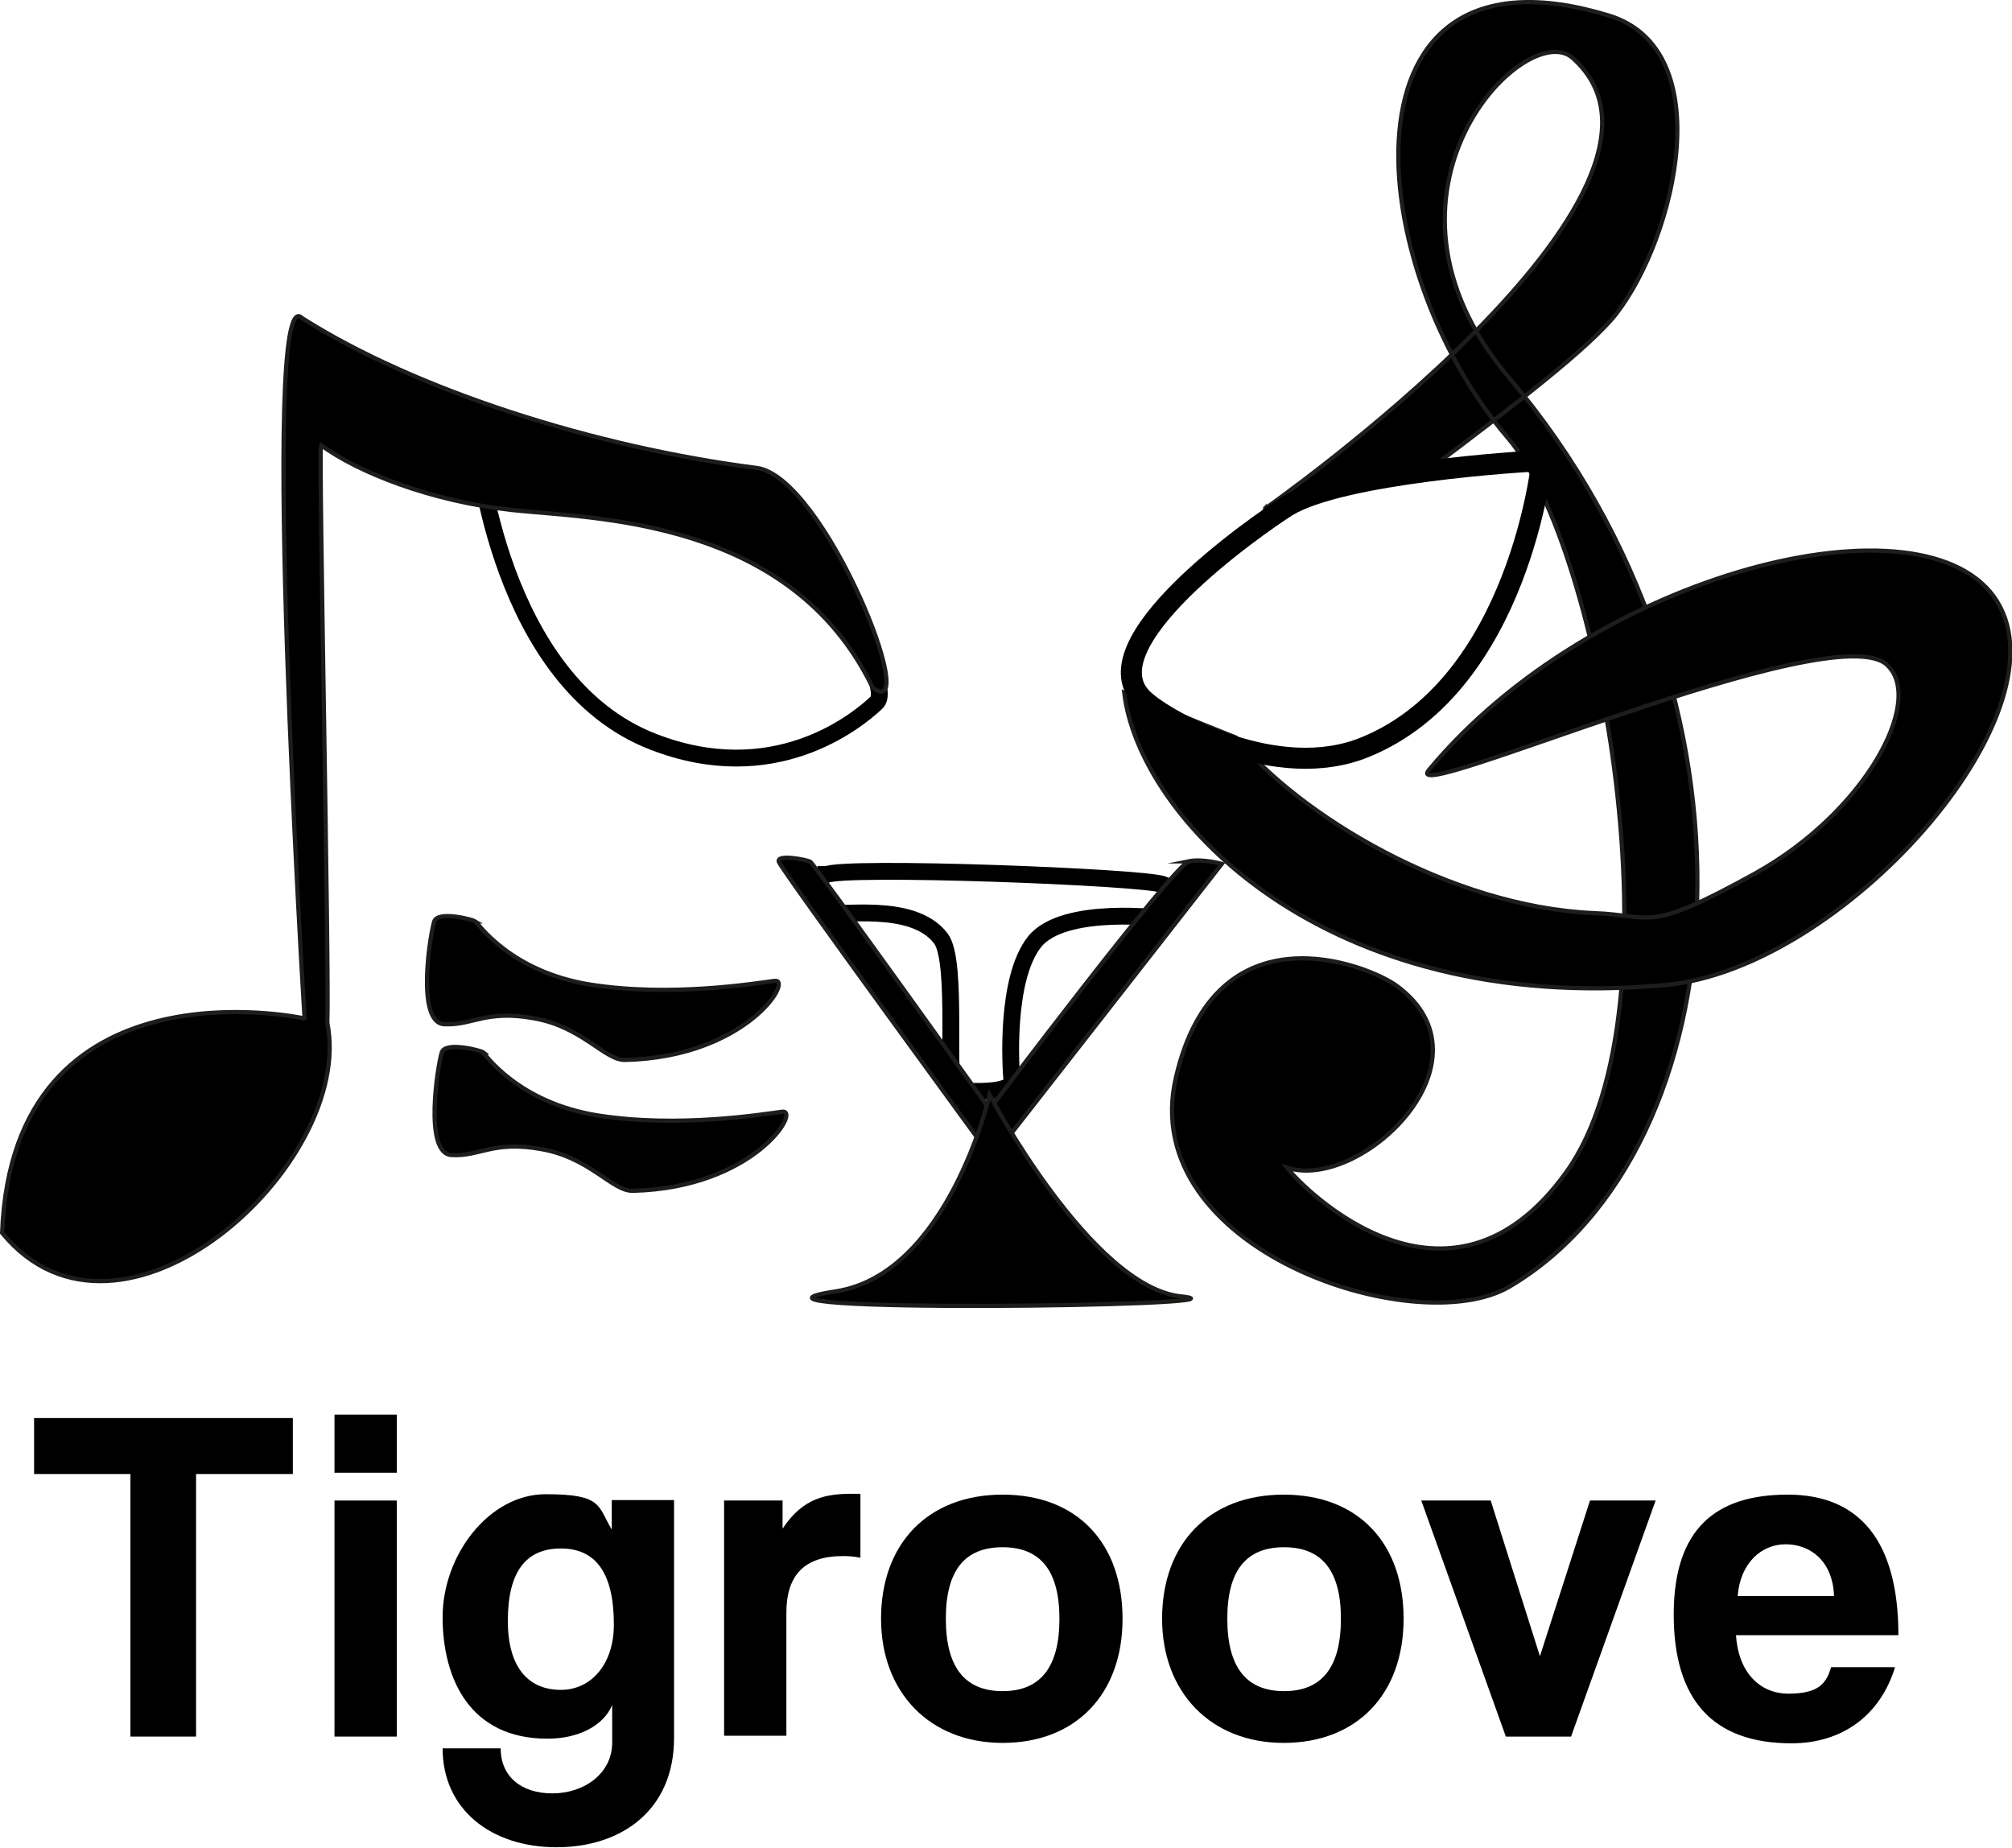 <?xml version="1.0" encoding="UTF-8"?>
<svg id="Calque_1" data-name="Calque 1" xmlns="http://www.w3.org/2000/svg" version="1.1" viewBox="0 0 478.2 439.1">
  <defs>
    <style>
      .cls-1 {
        stroke-width: 5px;
      }

      .cls-1, .cls-2 {
        fill: none;
        stroke: #000;
      }

      .cls-1, .cls-2, .cls-3 {
        stroke-miterlimit: 10;
      }

      .cls-2 {
        stroke-width: 4px;
      }

      .cls-4 {
        stroke-width: 0px;
      }

      .cls-4, .cls-3 {
        fill: #000;
      }

      .cls-3 {
        stroke: #1d1d1b;
      }
    </style>
  </defs>
  <g>
    <path class="cls-4" d="M31,412.7v-62.4H8.1v-13.3h61.5v13.3h-23v62.4h-15.9.3Z"/>
    <path class="cls-4" d="M79.5,350v-13.8h14.8v13.8h-14.8ZM79.5,412.7v-56.1h14.8v56.1h-14.8Z"/>
    <path class="cls-4" d="M145.5,405.2c-2.1,5-8.1,8-15.4,8-18.4,0-24.9-14.2-24.9-28.9s11-29.2,24.5-29.2,12.3,2.7,15.7,8.4v-7h14.8v56.6c0,16.9-12.3,25.9-27.9,25.9s-27.1-9-27.1-23.5h13.8c0,6.7,4.9,10.7,12.3,10.7s14.2-4.6,14.2-12.1v-9.3.3h0ZM145.9,386.1c0-12.3-4.3-18.1-12.6-18.1s-12.6,5.5-12.6,17.2,5.4,16.4,12.6,16.4,12.6-6.1,12.6-15.5Z"/>
    <path class="cls-4" d="M172.1,412.7v-56.1h13.9v6.7c4.9-7.5,10.6-8.3,16.6-8.3h1.9v15.2c-1.4-.3-2.7-.4-4.1-.4-9.2,0-13.5,4.5-13.5,13.5v29.2h-14.8v.2Z"/>
    <path class="cls-4" d="M209.4,384.7c0-17.8,11.1-29.5,28.9-29.5s28.5,11.6,28.5,29.5-11.1,29.5-28.5,29.5-28.9-12.1-28.9-29.5ZM251.8,384.7c0-11.4-4.5-17-13.5-17s-13.5,5.5-13.5,17,4.5,17.2,13.5,17.2,13.5-5.7,13.5-17.2Z"/>
    <path class="cls-4" d="M276.2,384.7c0-17.8,11.1-29.5,28.9-29.5s28.5,11.6,28.5,29.5-11.1,29.5-28.5,29.5-28.9-12.1-28.9-29.5ZM318.7,384.7c0-11.4-4.5-17-13.5-17s-13.5,5.5-13.5,17,4.5,17.2,13.5,17.2,13.5-5.7,13.5-17.2Z"/>
    <path class="cls-4" d="M357.9,412.7l-20.1-56.1h16.5l11.7,37,11.9-37h15.6l-20.1,56.1h-15.5Z"/>
    <path class="cls-4" d="M412.6,388.6c.5,8.4,5.3,13.9,12.5,13.9s9-2.5,10.1-6.3h15.2c-3.5,11.5-12.6,18.1-24.6,18.1-18.7,0-28-10.3-28-30.6s9.9-28.5,27.1-28.5,26.3,11.2,26.3,33.4h-38.7.1ZM435.9,379.3c-.3-8.4-5.7-12.3-11.5-12.3s-10.8,4.5-11.4,12.3h23-.1Z"/>
  </g>
  <path class="cls-2" d="M113.5,106s4.9,56.1,41.8,70.3c28.4,11,47.9-4.5,53-9.3s-19.2-39.9-32.5-47.2-57.5-13.5-62.3-13.8h0Z"/>
  <path class="cls-3" d="M72.2,242S3,226.9.5,293c28.1,34.3,84-16.1,77.3-49.9.5-12.3-2.1-136-1.5-137.3,8.9,6.5,26.1,13.3,45.3,15.4,19.2,2.1,66.3,1.8,85.8,42.2,12,9.2-11.4-50.2-27.6-52.2-38.3-4.9-80.9-18.4-108-35.6-10.3-10.7.6,166.7.6,166.7h0v-.3Z"/>
  <path class="cls-3" d="M113,219c.6.4,8.3,12,27.4,15s39.1-.3,43.7-.9c4.6-.6-6.6,18.1-35.5,18.8-4.9.1-10.2-7.9-21.7-9.9-11.5-2.1-14.7,1.8-21.4,1.4-6.7-.5-3.2-21.7-2.3-24.4s9.3-.4,9.9,0h0,0Z"/>
  <path class="cls-3" d="M300.5,121s108.4-75.9,73.3-107.2c-11-9.9-52.5,31.9-15.1,76,64.1,75.6,55,183.7,0,216-22.2,13-88.8-8.8-79.2-49.8,9.5-41,45.5-26.8,52.5-21.7,24.1,17.8-8.6,48.9-26.1,43.2,3.6,4.8,38.4,40.1,66.4,1s8.1-148.8-13.9-174.4c-34.6-40.3-42.2-120.6,24-100.4,26.4,8.1,15.9,52.5,1.8,70.8-6.3,8.1-24.8,22.2-43.9,36.6l-39.7,10.1v-.3h0Z"/>
  <path class="cls-3" d="M267.2,164.6c3.4,29.5,47.3,76.9,128.5,69.5,42.1-3.7,95.6-64.1,79-91.1s-96.1-7-135.1,40c-7.6,9.2,96.4-37.3,109-24.9,8.9,8.6-5.5,35.1-31.5,49.5s-24.1,9.9-38.3,9.4c-34.2-1.5-70.2-23.4-85-41.7l-26.6-10.7h0Z"/>
  <path class="cls-3" d="M114.8,250.1c.5.4,8.3,12,27.4,15,19.1,3,39.1-.3,43.7-.9s-6.6,18.1-35.5,18.8c-4.9.1-10.2-7.9-21.7-9.9-11.5-2.1-14.7,1.8-21.4,1.4-6.7-.4-3.2-21.7-2.3-24.4s9.4-.4,9.9,0c0,0,0,0,0,0Z"/>
  <path class="cls-2" d="M196.3,207.9c4.1-2.2,75.3.5,80.1,2.3s3.1,7.4.5,8.1c0,0-24-3.2-31,5.5-7,8.8-5.7,29.9-5.4,33,.3,3.2-10.8,2.7-13.4,2.2-2.6-.4.8-30.4-3.5-36-6.8-8.9-24.8-4.9-26.7-6.3s-4.6-6.7-.5-8.9h-.1Z"/>
  <path class="cls-3" d="M282.5,204.8c-3.4.6-47.3,58.8-47.3,58.8,0,0-41.7-58.3-42.6-58.8s-8.1-1.9-7.5,0,50.7,70.4,50.7,70.4l54.6-69.9s-4.6-1.3-8-.6h.1Z"/>
  <path class="cls-3" d="M280.7,308.1c-21.4-2.3-45.5-47.9-45.5-47.9,0,0-9.8,42.6-36.6,46.7-34.7,5.3,103.6,3.5,82.2,1.2h0Z"/>
  <path class="cls-1" d="M366.5,109.5s-5.4,53-41.9,68c-21.2,8.8-47.5-6.3-52.6-11-14.7-13,27.1-41.9,33.9-46.2,12.9-7.9,55.9-10.7,60.8-10.8h-.2Z"/>
</svg>